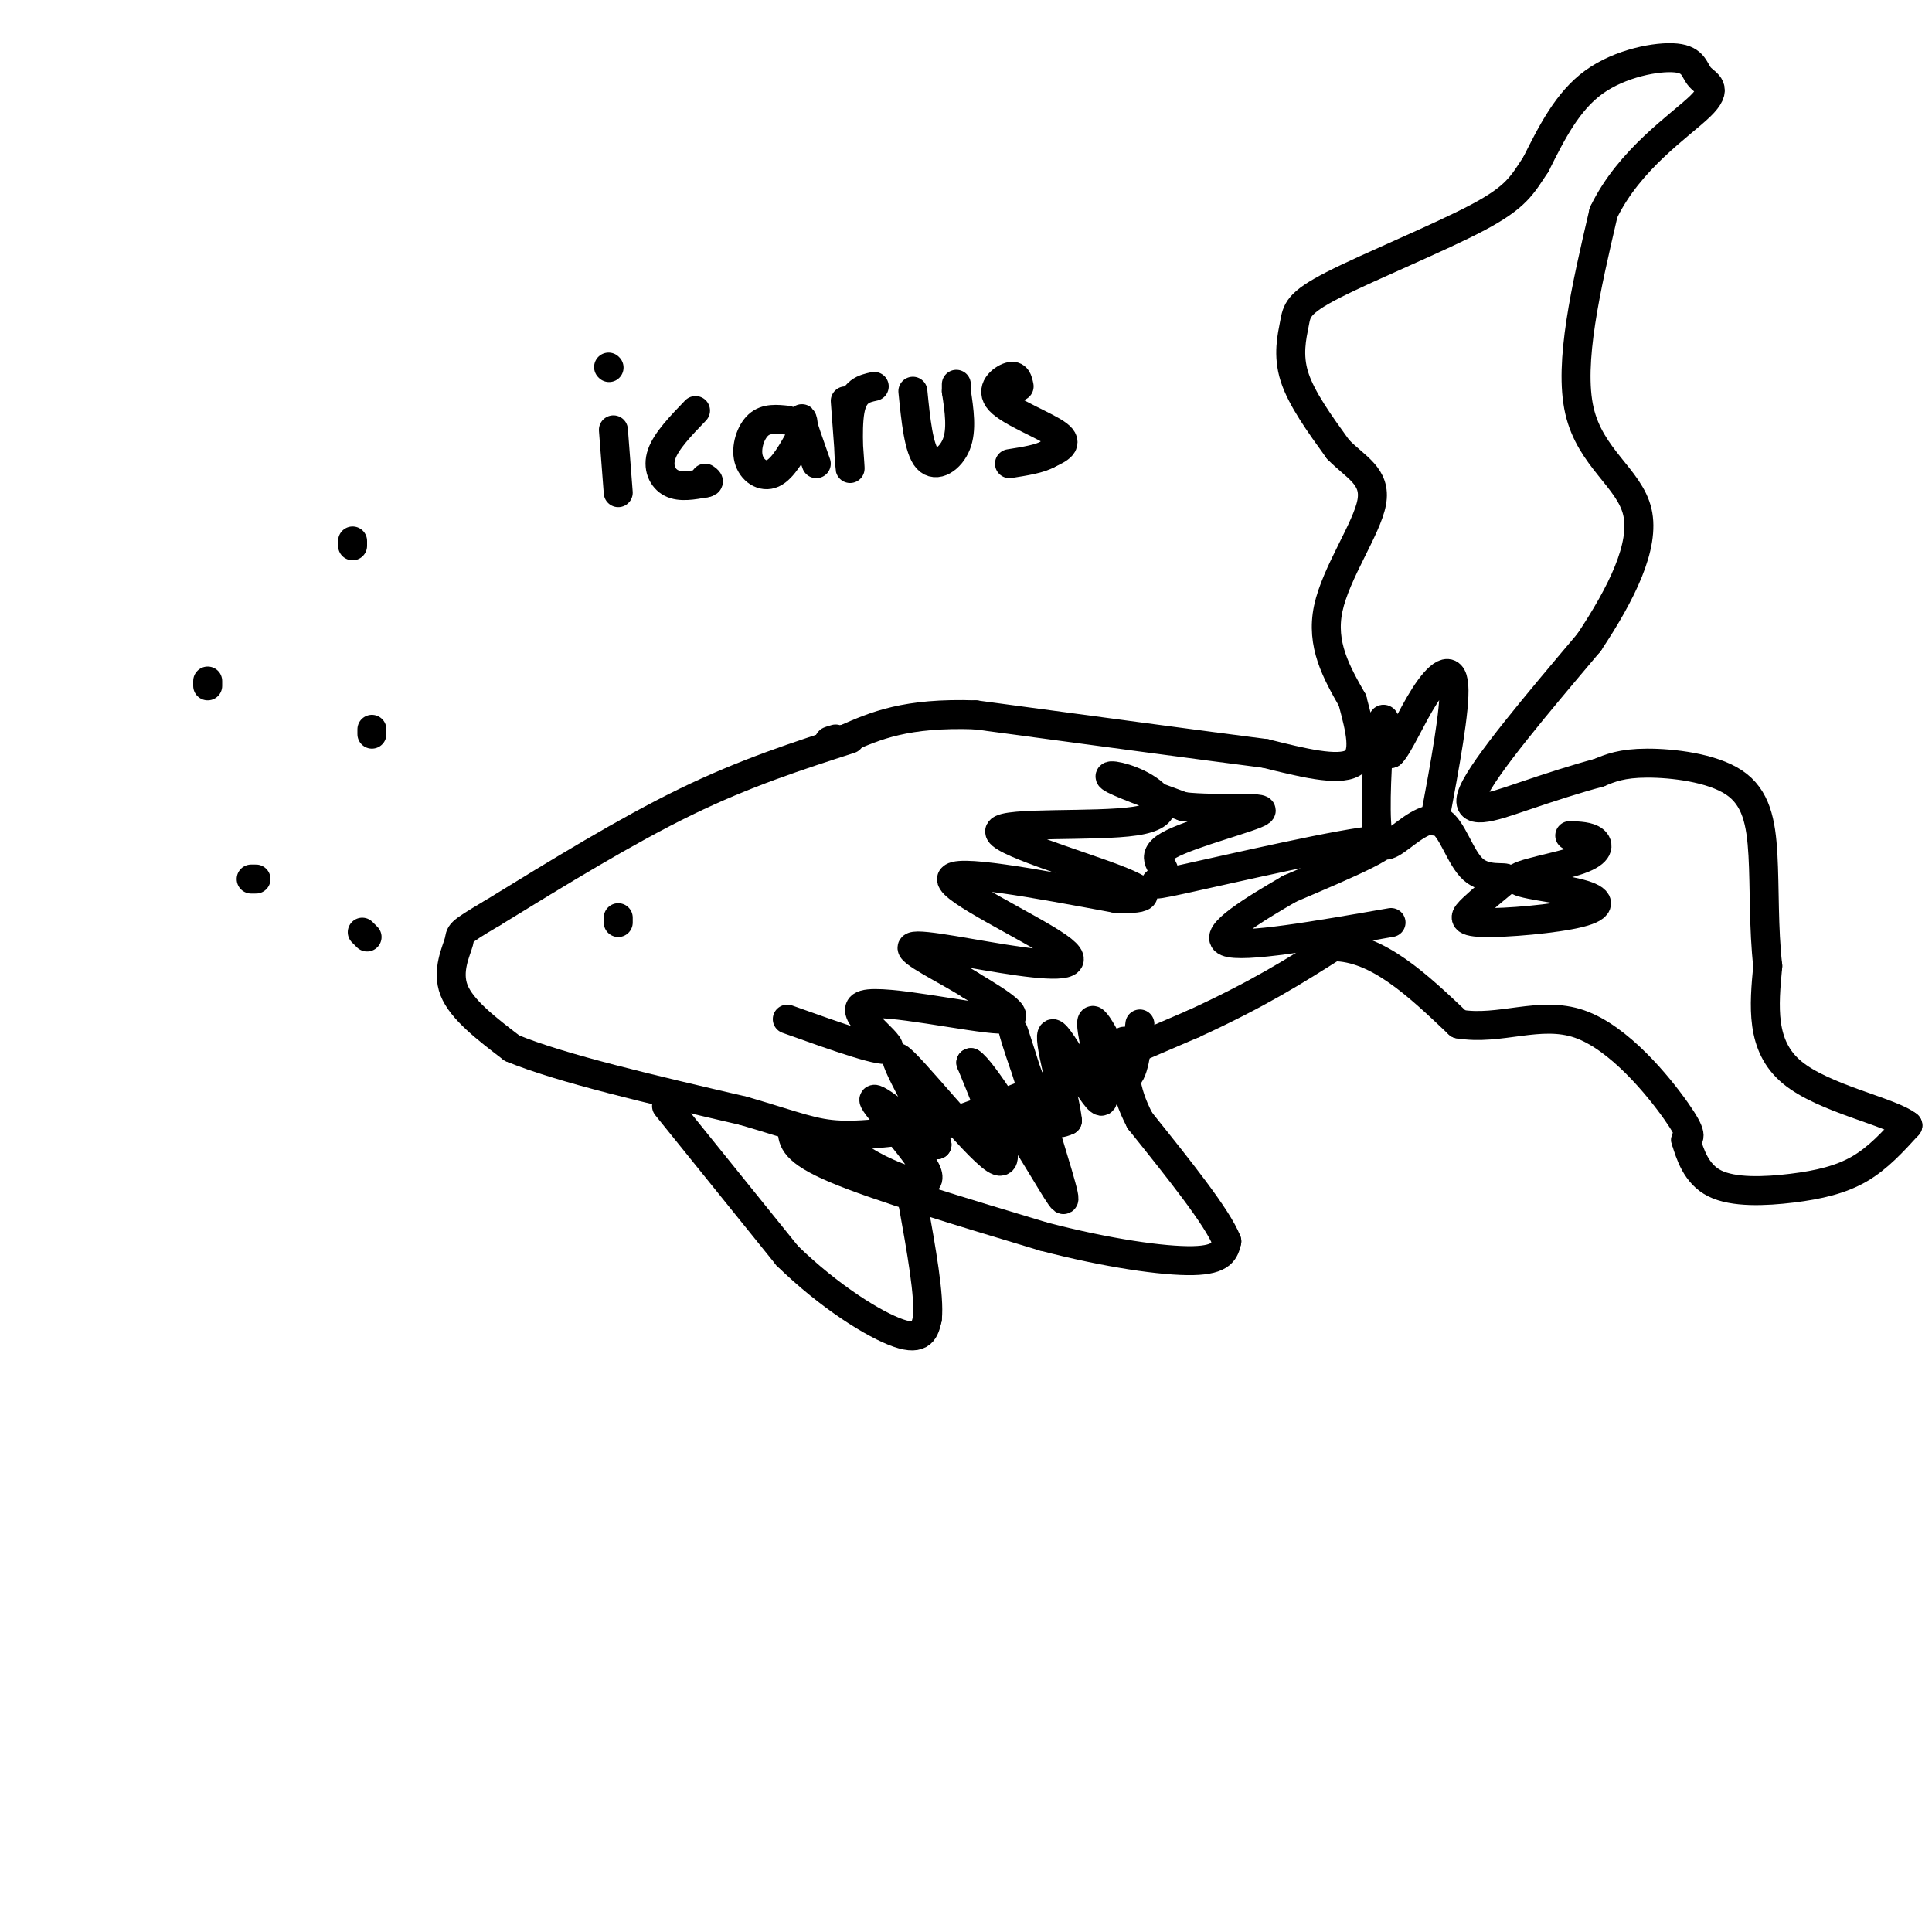 <svg viewBox='0 0 400 400' version='1.1' xmlns='http://www.w3.org/2000/svg' xmlns:xlink='http://www.w3.org/1999/xlink'><g fill='none' stroke='#000000' stroke-width='6' stroke-linecap='round' stroke-linejoin='round'><path d='M176,153c-10.833,3.500 -21.667,7.000 -34,13c-12.333,6.000 -26.167,14.500 -40,23'/><path d='M102,189c-7.571,4.464 -6.500,4.125 -7,6c-0.500,1.875 -2.571,5.964 -1,10c1.571,4.036 6.786,8.018 12,12'/><path d='M106,217c10.000,4.167 29.000,8.583 48,13'/><path d='M154,230c10.978,3.222 14.422,4.778 20,5c5.578,0.222 13.289,-0.889 21,-2'/><path d='M195,233c12.167,-3.833 32.083,-12.417 52,-21'/><path d='M247,212c13.500,-6.167 21.250,-11.083 29,-16'/><path d='M276,196c9.167,0.000 17.583,8.000 26,16'/><path d='M302,212c8.512,1.476 16.792,-2.833 25,0c8.208,2.833 16.345,12.810 20,18c3.655,5.190 2.827,5.595 2,6'/><path d='M349,236c0.890,2.871 2.115,7.048 6,9c3.885,1.952 10.431,1.679 16,1c5.569,-0.679 10.163,-1.766 14,-4c3.837,-2.234 6.919,-5.617 10,-9'/><path d='M395,233c-3.556,-2.867 -17.444,-5.533 -24,-11c-6.556,-5.467 -5.778,-13.733 -5,-22'/><path d='M366,200c-0.892,-7.774 -0.620,-16.207 -1,-23c-0.380,-6.793 -1.410,-11.944 -6,-15c-4.590,-3.056 -12.740,-4.016 -18,-4c-5.260,0.016 -7.630,1.008 -10,2'/><path d='M331,160c-4.286,1.131 -10.000,2.958 -16,5c-6.000,2.042 -12.286,4.298 -10,-1c2.286,-5.298 13.143,-18.149 24,-31'/><path d='M329,133c6.750,-10.143 11.625,-20.000 10,-27c-1.625,-7.000 -9.750,-11.143 -12,-21c-2.250,-9.857 1.375,-25.429 5,-41'/><path d='M332,44c5.285,-11.033 15.996,-18.117 20,-22c4.004,-3.883 1.300,-4.567 0,-6c-1.300,-1.433 -1.196,-3.617 -5,-4c-3.804,-0.383 -11.515,1.033 -17,5c-5.485,3.967 -8.742,10.483 -12,17'/><path d='M318,34c-2.876,4.368 -4.066,6.786 -12,11c-7.934,4.214 -22.611,10.222 -30,14c-7.389,3.778 -7.489,5.325 -8,8c-0.511,2.675 -1.432,6.479 0,11c1.432,4.521 5.216,9.761 9,15'/><path d='M277,93c3.571,3.726 8.000,5.542 7,11c-1.000,5.458 -7.429,14.560 -9,22c-1.571,7.440 1.714,13.220 5,19'/><path d='M280,145c1.578,5.933 3.022,11.267 0,13c-3.022,1.733 -10.511,-0.133 -18,-2'/><path d='M262,156c-13.000,-1.667 -36.500,-4.833 -60,-8'/><path d='M202,148c-14.500,-0.500 -20.750,2.250 -27,5'/><path d='M175,153c-4.833,0.833 -3.417,0.417 -2,0'/><path d='M164,234c0.167,2.167 0.333,4.333 9,8c8.667,3.667 25.833,8.833 43,14'/><path d='M216,256c13.267,3.467 24.933,5.133 31,5c6.067,-0.133 6.533,-2.067 7,-4'/><path d='M254,257c-1.833,-4.833 -9.917,-14.917 -18,-25'/><path d='M236,232c-3.500,-6.667 -3.250,-10.833 -3,-15'/><path d='M233,217c-0.500,-2.500 -0.250,-1.250 0,0'/><path d='M138,229c0.000,0.000 25.000,31.000 25,31'/><path d='M163,260c8.733,8.511 18.067,14.289 23,16c4.933,1.711 5.467,-0.644 6,-3'/><path d='M192,273c0.500,-4.500 -1.250,-14.250 -3,-24'/><path d='M189,249c-0.500,-4.333 -0.250,-3.167 0,-2'/><path d='M172,235c2.690,2.345 5.381,4.690 10,7c4.619,2.310 11.167,4.583 10,1c-1.167,-3.583 -10.048,-13.024 -11,-15c-0.952,-1.976 6.024,3.512 13,9'/><path d='M194,237c-1.048,-4.167 -10.167,-19.083 -8,-18c2.167,1.083 15.619,18.167 20,21c4.381,2.833 -0.310,-8.583 -5,-20'/><path d='M201,220c2.279,1.301 10.478,14.553 15,22c4.522,7.447 5.367,9.089 3,1c-2.367,-8.089 -7.945,-25.909 -9,-29c-1.055,-3.091 2.413,8.545 5,14c2.587,5.455 4.294,4.727 6,4'/><path d='M221,232c-0.411,-4.596 -4.440,-18.088 -3,-18c1.440,0.088 8.349,13.754 10,14c1.651,0.246 -1.957,-12.930 -2,-16c-0.043,-3.070 3.478,3.965 7,11'/><path d='M233,223c1.667,0.000 2.333,-5.500 3,-11'/><path d='M163,211c10.310,3.685 20.619,7.369 21,6c0.381,-1.369 -9.167,-7.792 -5,-9c4.167,-1.208 22.048,2.798 28,3c5.952,0.202 -0.024,-3.399 -6,-7'/><path d='M201,204c-4.728,-3.062 -13.549,-7.218 -12,-8c1.549,-0.782 13.467,1.811 22,3c8.533,1.189 13.682,0.974 8,-3c-5.682,-3.974 -22.195,-11.707 -22,-14c0.195,-2.293 17.097,0.853 34,4'/><path d='M231,186c7.151,0.314 8.030,-0.901 0,-4c-8.030,-3.099 -24.969,-8.082 -24,-10c0.969,-1.918 19.847,-0.772 28,-2c8.153,-1.228 5.580,-4.831 2,-7c-3.580,-2.169 -8.166,-2.906 -7,-2c1.166,0.906 8.083,3.453 15,6'/><path d='M245,167c7.114,0.812 17.398,-0.159 16,1c-1.398,1.159 -14.480,4.449 -19,7c-4.520,2.551 -0.480,4.364 -1,6c-0.520,1.636 -5.602,3.094 4,1c9.602,-2.094 33.886,-7.741 40,-8c6.114,-0.259 -5.943,4.871 -18,10'/><path d='M267,184c-7.200,4.178 -16.200,9.622 -13,11c3.200,1.378 18.600,-1.311 34,-4'/><path d='M325,173c1.964,0.074 3.928,0.148 5,1c1.072,0.852 1.252,2.483 -3,4c-4.252,1.517 -12.937,2.922 -13,4c-0.063,1.078 8.497,1.830 13,3c4.503,1.170 4.949,2.757 0,4c-4.949,1.243 -15.294,2.142 -20,2c-4.706,-0.142 -3.773,-1.326 -2,-3c1.773,-1.674 4.387,-3.837 7,-6'/><path d='M312,182c-0.206,-0.716 -4.221,0.494 -7,-2c-2.779,-2.494 -4.322,-8.690 -7,-10c-2.678,-1.310 -6.491,2.267 -9,4c-2.509,1.733 -3.714,1.620 -4,-4c-0.286,-5.620 0.347,-16.749 1,-20c0.653,-3.251 1.327,1.374 2,6'/><path d='M288,156c1.488,-1.333 4.208,-7.667 7,-12c2.792,-4.333 5.655,-6.667 6,-2c0.345,4.667 -1.827,16.333 -4,28'/><path d='M128,190c0.000,0.000 0.000,1.000 0,1'/><path d='M75,193c0.000,0.000 1.000,1.000 1,1'/><path d='M52,182c0.000,0.000 1.000,0.000 1,0'/><path d='M77,151c0.000,0.000 0.000,1.000 0,1'/><path d='M43,141c0.000,0.000 0.000,1.000 0,1'/><path d='M73,112c0.000,0.000 0.000,1.000 0,1'/><path d='M127,89c0.000,0.000 1.000,13.000 1,13'/><path d='M126,76c0.000,0.000 0.100,0.100 0.1,0.1'/><path d='M144,85c-3.022,3.133 -6.044,6.267 -7,9c-0.956,2.733 0.156,5.067 2,6c1.844,0.933 4.422,0.467 7,0'/><path d='M146,100c1.167,-0.167 0.583,-0.583 0,-1'/><path d='M163,87c-2.196,-0.232 -4.393,-0.464 -6,1c-1.607,1.464 -2.625,4.625 -2,7c0.625,2.375 2.893,3.964 5,3c2.107,-0.964 4.054,-4.482 6,-8'/><path d='M166,90c0.800,-2.311 -0.200,-4.089 0,-3c0.200,1.089 1.600,5.044 3,9'/><path d='M175,83c0.533,7.133 1.067,14.267 1,14c-0.067,-0.267 -0.733,-7.933 0,-12c0.733,-4.067 2.867,-4.533 5,-5'/><path d='M189,81c0.600,6.000 1.200,12.000 3,14c1.800,2.000 4.800,0.000 6,-3c1.200,-3.000 0.600,-7.000 0,-11'/><path d='M198,81c0.000,-2.000 0.000,-1.500 0,-1'/><path d='M211,80c-0.250,-1.226 -0.500,-2.452 -2,-2c-1.500,0.452 -4.250,2.583 -2,5c2.250,2.417 9.500,5.119 12,7c2.500,1.881 0.250,2.940 -2,4'/><path d='M217,94c-1.667,1.000 -4.833,1.500 -8,2'/></g>
</svg>